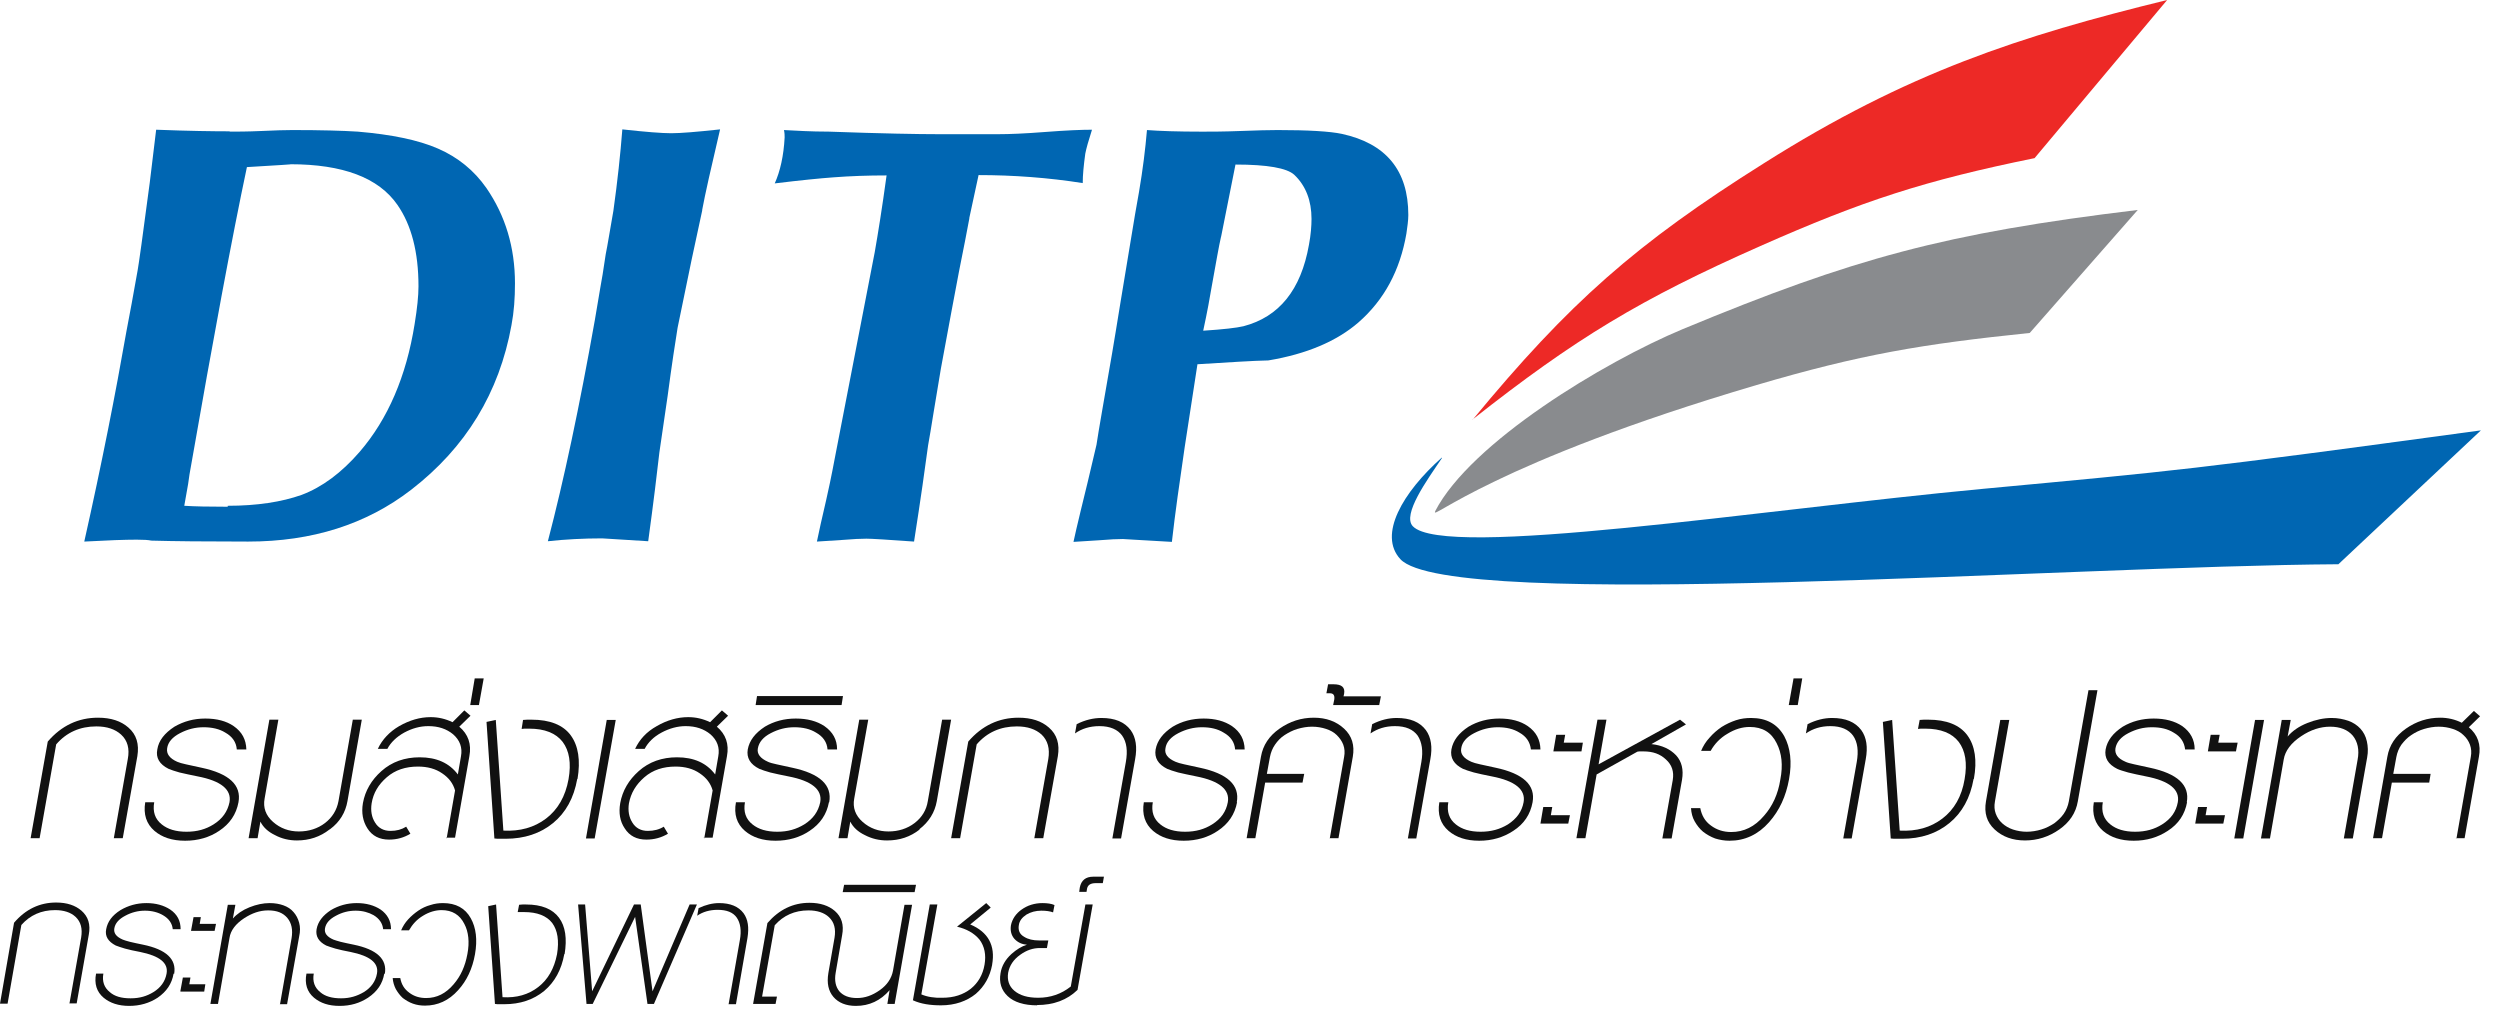 <svg viewBox="0 0 89 36" fill="none" xmlns="http://www.w3.org/2000/svg">
<path d="M4.05 29.85L4.55 27.02C4.62 26.65 4.54 26.36 4.31 26.15C4.1 25.96 3.81 25.86 3.43 25.86C2.85 25.86 2.37 26.07 2 26.5L1.41 29.84H1.09L1.7 26.4C2.19 25.83 2.79 25.55 3.49 25.55C3.95 25.55 4.31 25.67 4.57 25.9C4.86 26.15 4.96 26.49 4.89 26.92L4.37 29.84H4.05V29.85Z" fill="#111111"></path>
<path d="M8.49 28.56C8.41 28.99 8.18 29.33 7.8 29.58C7.46 29.81 7.05 29.93 6.59 29.93C6.13 29.93 5.77 29.81 5.5 29.58C5.21 29.33 5.1 28.99 5.17 28.56H5.49C5.43 28.9 5.52 29.16 5.76 29.35C5.97 29.52 6.26 29.61 6.64 29.61C7.02 29.61 7.33 29.52 7.6 29.35C7.92 29.15 8.1 28.89 8.17 28.56C8.25 28.11 7.87 27.8 7.04 27.64C6.78 27.59 6.57 27.54 6.39 27.5C6.22 27.45 6.09 27.41 6 27.37C5.68 27.21 5.54 26.98 5.6 26.68C5.65 26.36 5.86 26.1 6.21 25.87C6.54 25.68 6.9 25.58 7.31 25.58C7.72 25.58 8.06 25.67 8.32 25.85C8.62 26.06 8.76 26.33 8.77 26.68H8.43C8.41 26.42 8.27 26.22 8.02 26.08C7.81 25.95 7.55 25.89 7.25 25.89C6.95 25.89 6.68 25.96 6.41 26.1C6.14 26.24 5.98 26.42 5.95 26.64C5.92 26.84 6.04 27 6.31 27.12C6.38 27.15 6.48 27.18 6.62 27.21C6.76 27.24 6.95 27.28 7.17 27.33C8.16 27.54 8.6 27.95 8.49 28.56Z" fill="#111111"></path>
<path d="M11.73 29.53C11.4 29.79 11.01 29.92 10.57 29.92C10.3 29.92 10.03 29.86 9.79 29.73C9.54 29.61 9.37 29.45 9.27 29.25L9.17 29.84H8.85L9.59 25.62H9.91L9.42 28.43C9.36 28.75 9.46 29.03 9.72 29.26C9.98 29.49 10.29 29.6 10.64 29.6C10.99 29.6 11.31 29.5 11.57 29.3C11.83 29.1 11.99 28.84 12.05 28.52L12.56 25.62H12.88L12.37 28.52C12.3 28.92 12.1 29.26 11.75 29.52" fill="#111111"></path>
<path d="M15.9 29.85L16.2 28.14C16.13 27.89 15.98 27.69 15.74 27.53C15.51 27.37 15.22 27.29 14.88 27.29C14.44 27.29 14.07 27.41 13.77 27.67C13.47 27.93 13.29 28.23 13.23 28.6C13.19 28.86 13.23 29.09 13.35 29.28C13.47 29.48 13.66 29.58 13.9 29.58C14.12 29.58 14.3 29.53 14.46 29.43L14.61 29.68C14.38 29.82 14.13 29.89 13.85 29.89C13.51 29.89 13.25 29.76 13.08 29.49C12.92 29.24 12.86 28.94 12.92 28.59C13 28.15 13.22 27.77 13.58 27.45C13.95 27.12 14.41 26.96 14.94 26.96C15.54 26.96 15.99 27.16 16.3 27.57L16.41 26.93C16.47 26.61 16.37 26.35 16.13 26.14C15.9 25.95 15.61 25.85 15.25 25.85C14.95 25.85 14.67 25.93 14.39 26.08C14.12 26.23 13.91 26.43 13.79 26.66H13.45C13.61 26.32 13.87 26.05 14.21 25.85C14.58 25.64 14.95 25.53 15.33 25.53C15.6 25.53 15.86 25.59 16.11 25.71L16.53 25.29L16.75 25.48L16.35 25.87C16.67 26.14 16.79 26.49 16.71 26.92L16.2 29.82H15.88L15.9 29.85Z" fill="#111111"></path>
<path d="M16.74 25.1L16.9 24.15H17.22L17.05 25.1H16.74Z" fill="#111111"></path>
<path d="M20.55 27.73C20.43 28.41 20.14 28.93 19.69 29.3C19.24 29.67 18.67 29.86 18 29.86C17.93 29.86 17.86 29.86 17.8 29.86C17.74 29.86 17.67 29.86 17.6 29.85L17.32 25.7L17.65 25.63L17.92 29.57C18.51 29.6 19.02 29.46 19.44 29.14C19.86 28.82 20.13 28.35 20.24 27.74C20.34 27.17 20.27 26.73 20.03 26.41C19.79 26.1 19.39 25.94 18.84 25.94H18.71C18.71 25.94 18.62 25.94 18.57 25.95L18.62 25.63C18.67 25.63 18.72 25.62 18.77 25.62H18.92C19.58 25.62 20.05 25.81 20.32 26.18C20.59 26.55 20.67 27.07 20.56 27.73" fill="#111111"></path>
<path d="M20.86 29.85L21.6 25.63H21.92L21.17 29.85H20.86Z" fill="#111111"></path>
<path d="M25.07 29.85L25.37 28.14C25.3 27.89 25.15 27.69 24.91 27.53C24.68 27.37 24.39 27.29 24.05 27.29C23.61 27.29 23.24 27.41 22.94 27.67C22.64 27.93 22.46 28.23 22.39 28.6C22.35 28.86 22.39 29.09 22.51 29.28C22.63 29.48 22.82 29.58 23.06 29.58C23.28 29.58 23.47 29.53 23.63 29.43L23.78 29.68C23.55 29.82 23.29 29.89 23.01 29.89C22.67 29.89 22.41 29.76 22.24 29.49C22.07 29.24 22.02 28.94 22.08 28.59C22.16 28.15 22.38 27.77 22.74 27.45C23.11 27.12 23.57 26.96 24.1 26.96C24.7 26.96 25.15 27.16 25.46 27.57L25.57 26.93C25.63 26.61 25.53 26.35 25.29 26.14C25.06 25.95 24.77 25.85 24.41 25.85C24.12 25.85 23.83 25.93 23.55 26.08C23.27 26.23 23.07 26.43 22.95 26.66H22.61C22.77 26.32 23.02 26.05 23.38 25.85C23.74 25.64 24.12 25.53 24.5 25.53C24.77 25.53 25.03 25.59 25.28 25.71L25.7 25.29L25.92 25.48L25.52 25.87C25.84 26.14 25.96 26.49 25.88 26.92L25.37 29.82H25.05L25.07 29.85Z" fill="#111111"></path>
<path d="M29.51 28.56C29.43 28.99 29.2 29.33 28.82 29.58C28.48 29.81 28.07 29.93 27.61 29.93C27.15 29.93 26.79 29.81 26.52 29.58C26.23 29.33 26.12 28.99 26.2 28.56H26.52C26.46 28.9 26.55 29.16 26.79 29.35C27 29.52 27.29 29.61 27.67 29.61C28.05 29.61 28.35 29.52 28.63 29.35C28.95 29.15 29.13 28.89 29.2 28.56C29.28 28.11 28.9 27.8 28.07 27.64C27.81 27.59 27.59 27.54 27.42 27.5C27.25 27.45 27.12 27.41 27.03 27.37C26.71 27.21 26.57 26.98 26.62 26.68C26.68 26.36 26.88 26.1 27.23 25.87C27.55 25.68 27.92 25.58 28.33 25.58C28.74 25.58 29.08 25.67 29.35 25.85C29.65 26.06 29.8 26.33 29.8 26.68H29.46C29.44 26.42 29.3 26.22 29.05 26.08C28.84 25.95 28.58 25.89 28.28 25.89C27.98 25.89 27.71 25.96 27.44 26.1C27.17 26.24 27.02 26.42 26.98 26.64C26.94 26.84 27.07 27 27.34 27.12C27.4 27.15 27.51 27.18 27.65 27.21C27.79 27.24 27.97 27.28 28.2 27.33C29.19 27.54 29.63 27.95 29.52 28.56" fill="#111111"></path>
<path d="M26.9 25.1L26.95 24.78H30.01L29.96 25.1H26.9Z" fill="#111111"></path>
<path d="M32.74 29.53C32.41 29.79 32.03 29.92 31.58 29.92C31.3 29.92 31.04 29.86 30.79 29.73C30.54 29.61 30.37 29.45 30.27 29.25L30.17 29.84H29.85L30.59 25.62H30.91L30.41 28.43C30.35 28.75 30.45 29.03 30.71 29.26C30.97 29.49 31.28 29.6 31.63 29.6C31.98 29.6 32.3 29.5 32.56 29.3C32.82 29.1 32.98 28.84 33.03 28.52L33.54 25.62H33.86L33.35 28.52C33.28 28.92 33.07 29.26 32.73 29.52" fill="#111111"></path>
<path d="M36.82 29.85L37.32 27.02C37.38 26.65 37.3 26.36 37.08 26.15C36.87 25.96 36.58 25.86 36.2 25.86C35.62 25.86 35.14 26.07 34.77 26.5L34.18 29.84H33.86L34.47 26.4C34.96 25.83 35.56 25.55 36.26 25.55C36.72 25.55 37.08 25.67 37.34 25.9C37.63 26.15 37.73 26.49 37.66 26.92L37.14 29.84H36.83L36.82 29.85Z" fill="#111111"></path>
<path d="M39.6 29.85L40.08 27.13C40.15 26.73 40.11 26.42 39.95 26.19C39.79 25.97 39.52 25.85 39.14 25.85C38.8 25.85 38.51 25.94 38.27 26.11L38.33 25.78C38.63 25.63 38.92 25.56 39.21 25.56C39.69 25.56 40.03 25.7 40.25 25.99C40.44 26.25 40.49 26.6 40.41 27.03L39.91 29.85H39.59H39.6Z" fill="#111111"></path>
<path d="M44.04 28.56C43.96 28.99 43.73 29.33 43.35 29.58C43.01 29.81 42.6 29.93 42.14 29.93C41.68 29.93 41.32 29.81 41.05 29.58C40.76 29.33 40.65 28.99 40.72 28.56H41.04C40.98 28.9 41.07 29.16 41.31 29.35C41.52 29.52 41.81 29.61 42.19 29.61C42.57 29.61 42.88 29.52 43.15 29.35C43.47 29.15 43.65 28.89 43.71 28.56C43.79 28.11 43.41 27.8 42.59 27.64C42.33 27.59 42.12 27.54 41.94 27.5C41.77 27.45 41.64 27.41 41.55 27.37C41.23 27.21 41.09 26.98 41.14 26.68C41.2 26.36 41.4 26.1 41.75 25.87C42.07 25.68 42.44 25.58 42.85 25.58C43.26 25.58 43.59 25.67 43.86 25.85C44.16 26.06 44.3 26.33 44.31 26.68H43.97C43.95 26.42 43.81 26.22 43.56 26.08C43.35 25.95 43.1 25.89 42.79 25.89C42.5 25.89 42.22 25.96 41.95 26.1C41.68 26.24 41.52 26.42 41.49 26.64C41.45 26.84 41.57 27 41.85 27.12C41.92 27.15 42.02 27.18 42.16 27.21C42.3 27.24 42.48 27.28 42.71 27.33C43.7 27.54 44.14 27.95 44.03 28.56" fill="#111111"></path>
<path d="M47.34 29.85L47.85 26.95C47.88 26.79 47.87 26.65 47.82 26.51C47.77 26.38 47.69 26.27 47.59 26.17C47.49 26.07 47.36 26 47.21 25.95C47.06 25.9 46.89 25.87 46.71 25.87C46.53 25.87 46.36 25.9 46.19 25.95C46.02 26 45.87 26.08 45.73 26.17C45.59 26.26 45.48 26.38 45.39 26.51C45.3 26.64 45.24 26.79 45.21 26.95L45.1 27.55H46.43L46.37 27.86H45.04L44.69 29.84H44.38L44.89 26.94C44.96 26.53 45.18 26.2 45.55 25.94C45.92 25.68 46.33 25.55 46.77 25.55C47.21 25.55 47.57 25.68 47.85 25.94C48.13 26.2 48.23 26.53 48.16 26.94L47.65 29.84H47.33L47.34 29.85Z" fill="#111111"></path>
<path d="M47.46 25.1L47.5 24.9C47.52 24.75 47.47 24.68 47.34 24.68H47.22L47.28 24.36H47.47C47.77 24.36 47.89 24.47 47.85 24.7L47.83 24.79H49.16L49.1 25.1H47.46Z" fill="#111111"></path>
<path d="M50.12 29.85L50.6 27.13C50.67 26.73 50.62 26.42 50.47 26.19C50.31 25.97 50.05 25.85 49.66 25.85C49.32 25.85 49.04 25.94 48.79 26.11L48.85 25.78C49.15 25.63 49.44 25.56 49.72 25.56C50.2 25.56 50.54 25.7 50.76 25.99C50.95 26.25 51 26.6 50.92 27.03L50.42 29.85H50.1H50.12Z" fill="#111111"></path>
<path d="M54.56 28.56C54.48 28.99 54.26 29.33 53.87 29.58C53.52 29.81 53.12 29.93 52.66 29.93C52.2 29.93 51.84 29.81 51.57 29.58C51.28 29.33 51.17 28.99 51.24 28.56H51.56C51.5 28.9 51.59 29.16 51.83 29.35C52.04 29.52 52.33 29.61 52.71 29.61C53.09 29.61 53.4 29.52 53.68 29.35C53.99 29.15 54.18 28.89 54.24 28.56C54.32 28.11 53.94 27.8 53.11 27.64C52.85 27.59 52.63 27.54 52.47 27.5C52.3 27.45 52.17 27.41 52.08 27.37C51.76 27.21 51.62 26.98 51.67 26.68C51.73 26.36 51.93 26.1 52.28 25.87C52.6 25.68 52.97 25.58 53.38 25.58C53.79 25.58 54.13 25.67 54.39 25.85C54.69 26.06 54.83 26.33 54.84 26.68H54.5C54.47 26.42 54.34 26.22 54.09 26.08C53.88 25.95 53.63 25.89 53.32 25.89C53.03 25.89 52.75 25.96 52.48 26.1C52.21 26.24 52.05 26.42 52.02 26.64C51.98 26.84 52.11 27 52.38 27.12C52.45 27.15 52.55 27.18 52.69 27.21C52.83 27.24 53.01 27.28 53.24 27.33C54.23 27.54 54.67 27.95 54.56 28.56Z" fill="#111111"></path>
<path d="M54.84 29.32L54.94 28.73H55.26L55.21 29.02H55.89L55.83 29.32H54.83H54.84ZM55.3 26.75L55.4 26.16H55.72L55.67 26.44H56.35L56.3 26.75H55.3Z" fill="#111111"></path>
<path d="M59.18 29.85L59.55 27.77C59.6 27.47 59.52 27.23 59.31 27.04C59.1 26.84 58.84 26.75 58.51 26.75C58.48 26.75 58.44 26.75 58.4 26.75C58.36 26.75 58.33 26.75 58.29 26.76L56.84 27.57L56.44 29.84H56.12L56.87 25.62H57.19L56.91 27.21L59.81 25.62L60.02 25.79L58.79 26.49C59.17 26.53 59.46 26.67 59.67 26.89C59.87 27.11 59.94 27.4 59.88 27.76L59.51 29.85H59.19H59.18Z" fill="#111111"></path>
<path d="M63.69 27.74C63.58 28.35 63.35 28.85 62.98 29.27C62.59 29.71 62.12 29.93 61.57 29.93C61.39 29.93 61.22 29.9 61.06 29.85C60.9 29.79 60.76 29.71 60.63 29.61C60.51 29.51 60.41 29.38 60.33 29.24C60.25 29.1 60.21 28.94 60.2 28.77H60.53C60.58 29.03 60.7 29.24 60.91 29.39C61.11 29.54 61.35 29.62 61.63 29.62C62.08 29.62 62.47 29.43 62.8 29.04C63.1 28.7 63.3 28.27 63.38 27.75C63.48 27.24 63.43 26.81 63.25 26.46C63.06 26.07 62.74 25.88 62.29 25.88C62.02 25.88 61.76 25.96 61.5 26.12C61.24 26.27 61.04 26.48 60.9 26.73H60.56C60.63 26.56 60.73 26.4 60.86 26.26C60.99 26.11 61.13 25.99 61.29 25.88C61.45 25.78 61.62 25.7 61.8 25.64C61.98 25.58 62.16 25.56 62.34 25.56C62.89 25.56 63.28 25.78 63.52 26.21C63.74 26.62 63.8 27.13 63.69 27.74Z" fill="#111111"></path>
<path d="M63.68 25.1L63.85 24.15H64.16L64 25.1H63.68Z" fill="#111111"></path>
<path d="M65.62 29.85L66.1 27.13C66.17 26.73 66.13 26.42 65.97 26.19C65.81 25.97 65.54 25.85 65.16 25.85C64.82 25.85 64.54 25.94 64.29 26.11L64.35 25.78C64.65 25.63 64.94 25.56 65.22 25.56C65.7 25.56 66.04 25.7 66.26 25.99C66.45 26.25 66.5 26.6 66.42 27.03L65.92 29.85H65.6H65.62Z" fill="#111111"></path>
<path d="M70.26 27.73C70.14 28.41 69.85 28.93 69.4 29.3C68.95 29.67 68.39 29.86 67.71 29.86C67.64 29.86 67.57 29.86 67.51 29.86C67.45 29.86 67.38 29.86 67.31 29.85L67.03 25.7L67.36 25.63L67.63 29.57C68.23 29.6 68.73 29.46 69.15 29.14C69.57 28.82 69.84 28.35 69.94 27.74C70.04 27.17 69.97 26.73 69.73 26.41C69.49 26.1 69.09 25.94 68.54 25.94H68.42C68.42 25.94 68.33 25.94 68.28 25.95L68.34 25.63C68.34 25.63 68.44 25.62 68.49 25.62H68.64C69.3 25.62 69.77 25.81 70.04 26.18C70.31 26.55 70.39 27.07 70.27 27.73" fill="#111111"></path>
<path d="M73.31 29.53C72.94 29.79 72.53 29.92 72.09 29.92C71.65 29.92 71.29 29.79 71.01 29.53C70.73 29.27 70.63 28.94 70.7 28.53L71.21 25.63H71.53L71.02 28.53C70.99 28.69 71 28.84 71.05 28.97C71.1 29.1 71.17 29.21 71.28 29.31C71.38 29.4 71.51 29.48 71.66 29.53C71.81 29.58 71.98 29.61 72.15 29.61C72.32 29.61 72.51 29.58 72.67 29.53C72.84 29.48 72.99 29.4 73.13 29.31C73.26 29.21 73.38 29.1 73.47 28.97C73.56 28.84 73.62 28.69 73.65 28.53L74.35 24.57H74.67L73.97 28.53C73.9 28.94 73.68 29.27 73.31 29.53Z" fill="#111111"></path>
<path d="M77.86 28.56C77.78 28.99 77.56 29.33 77.17 29.58C76.82 29.81 76.42 29.93 75.96 29.93C75.5 29.93 75.14 29.81 74.87 29.58C74.58 29.33 74.47 28.99 74.54 28.56H74.86C74.8 28.9 74.89 29.16 75.13 29.35C75.34 29.52 75.63 29.61 76.01 29.61C76.39 29.61 76.7 29.52 76.97 29.35C77.29 29.15 77.47 28.89 77.53 28.56C77.61 28.11 77.23 27.8 76.4 27.64C76.14 27.59 75.93 27.54 75.76 27.5C75.59 27.45 75.45 27.41 75.37 27.37C75.05 27.21 74.91 26.98 74.96 26.68C75.02 26.36 75.22 26.1 75.57 25.87C75.89 25.68 76.26 25.58 76.67 25.58C77.08 25.58 77.42 25.67 77.69 25.85C77.98 26.06 78.13 26.33 78.13 26.68H77.79C77.76 26.42 77.63 26.22 77.38 26.08C77.17 25.95 76.92 25.89 76.61 25.89C76.3 25.89 76.04 25.96 75.77 26.1C75.5 26.24 75.35 26.42 75.31 26.64C75.28 26.84 75.39 27 75.67 27.12C75.73 27.15 75.84 27.18 75.98 27.21C76.12 27.24 76.3 27.28 76.53 27.33C77.52 27.54 77.96 27.95 77.85 28.56" fill="#111111"></path>
<path d="M78.15 29.32L78.25 28.73H78.57L78.52 29.02H79.21L79.15 29.32H78.15ZM78.6 26.75L78.7 26.16H79.02L78.97 26.44H79.66L79.6 26.75H78.6Z" fill="#111111"></path>
<path d="M79.54 29.85L80.28 25.63H80.6L79.86 29.85H79.54Z" fill="#111111"></path>
<path d="M83.44 29.85L83.93 27.05C84 26.69 83.93 26.4 83.76 26.19C83.58 25.98 83.31 25.87 82.95 25.87C82.61 25.87 82.26 25.98 81.92 26.21C81.56 26.45 81.35 26.73 81.3 27.04L80.81 29.85H80.49L81.23 25.63H81.55L81.44 26.22C81.61 26.02 81.84 25.86 82.14 25.74C82.44 25.62 82.73 25.56 83.01 25.56C83.23 25.56 83.42 25.6 83.6 25.66C83.77 25.72 83.92 25.82 84.03 25.94C84.14 26.06 84.22 26.21 84.26 26.39C84.3 26.57 84.31 26.76 84.27 26.97L83.76 29.85H83.44Z" fill="#111111"></path>
<path d="M87.45 29.85L87.96 26.95C87.99 26.79 87.98 26.65 87.93 26.51C87.88 26.38 87.81 26.27 87.7 26.17C87.6 26.07 87.47 26 87.32 25.95C87.17 25.9 87 25.87 86.82 25.87C86.64 25.87 86.47 25.9 86.3 25.95C86.13 26 85.97 26.08 85.84 26.17C85.7 26.26 85.59 26.38 85.49 26.51C85.4 26.64 85.34 26.79 85.31 26.95L85.2 27.55H86.53L86.48 27.86H85.15L84.8 29.84H84.48L84.99 26.94C85.06 26.53 85.28 26.2 85.65 25.94C86.02 25.68 86.43 25.55 86.87 25.55C87.14 25.55 87.4 25.61 87.64 25.73L88.07 25.31L88.29 25.5L87.89 25.89C88.21 26.16 88.33 26.51 88.25 26.94L87.74 29.84H87.42L87.45 29.85Z" fill="#111111"></path>
<path d="M2.47 35.74L2.89 33.37C2.94 33.06 2.88 32.82 2.69 32.64C2.52 32.48 2.27 32.4 1.96 32.4C1.47 32.4 1.07 32.58 0.76 32.93L0.27 35.73H0L0.5 32.85C0.91 32.37 1.41 32.13 2 32.13C2.38 32.13 2.68 32.23 2.9 32.42C3.14 32.63 3.23 32.91 3.16 33.28L2.73 35.72H2.47V35.74Z" fill="#111111"></path>
<path d="M6.18 34.66C6.12 35.02 5.93 35.3 5.61 35.52C5.32 35.71 4.98 35.81 4.6 35.81C4.22 35.81 3.92 35.71 3.69 35.52C3.44 35.31 3.35 35.02 3.42 34.66H3.68C3.63 34.94 3.71 35.16 3.91 35.32C4.08 35.47 4.32 35.54 4.65 35.54C4.98 35.54 5.23 35.46 5.46 35.32C5.72 35.16 5.88 34.94 5.93 34.66C6 34.28 5.68 34.03 4.99 33.89C4.77 33.85 4.6 33.81 4.45 33.77C4.31 33.73 4.2 33.69 4.12 33.66C3.85 33.52 3.73 33.33 3.78 33.08C3.83 32.81 3.99 32.59 4.29 32.4C4.56 32.24 4.87 32.15 5.21 32.15C5.55 32.15 5.83 32.23 6.06 32.38C6.31 32.55 6.43 32.78 6.43 33.08H6.15C6.13 32.87 6.01 32.7 5.8 32.58C5.63 32.48 5.41 32.42 5.16 32.42C4.92 32.42 4.68 32.48 4.46 32.6C4.23 32.72 4.1 32.87 4.07 33.05C4.04 33.22 4.14 33.35 4.37 33.45C4.42 33.47 4.51 33.5 4.63 33.53C4.75 33.56 4.9 33.59 5.09 33.63C5.92 33.8 6.29 34.15 6.2 34.67" fill="#111111"></path>
<path d="M6.42 35.29L6.51 34.8H6.78L6.74 35.04H7.31L7.27 35.3H6.43L6.42 35.29ZM6.8 33.14L6.89 32.65H7.15L7.11 32.89H7.69L7.64 33.14H6.8Z" fill="#111111"></path>
<path d="M9.97 35.74L10.38 33.4C10.43 33.1 10.38 32.86 10.23 32.68C10.08 32.5 9.86 32.41 9.55 32.41C9.24 32.41 8.97 32.51 8.69 32.69C8.39 32.89 8.21 33.12 8.17 33.39L7.76 35.74H7.49L8.11 32.21H8.38L8.29 32.7C8.43 32.54 8.63 32.4 8.88 32.3C9.13 32.2 9.37 32.15 9.6 32.15C9.79 32.15 9.95 32.18 10.09 32.23C10.23 32.28 10.36 32.36 10.45 32.47C10.54 32.57 10.61 32.7 10.65 32.85C10.69 33 10.69 33.16 10.65 33.34L10.22 35.75H9.96L9.97 35.74Z" fill="#111111"></path>
<path d="M13.68 34.66C13.62 35.02 13.43 35.3 13.1 35.52C12.81 35.71 12.48 35.81 12.09 35.81C11.7 35.81 11.41 35.71 11.18 35.52C10.93 35.31 10.84 35.02 10.91 34.66H11.17C11.12 34.94 11.2 35.16 11.4 35.32C11.57 35.47 11.82 35.54 12.14 35.54C12.46 35.54 12.71 35.46 12.95 35.32C13.21 35.16 13.37 34.94 13.42 34.66C13.49 34.28 13.17 34.03 12.48 33.89C12.27 33.85 12.08 33.81 11.94 33.77C11.8 33.73 11.69 33.69 11.61 33.66C11.34 33.52 11.23 33.33 11.27 33.08C11.32 32.81 11.49 32.59 11.78 32.4C12.05 32.24 12.36 32.15 12.7 32.15C13.04 32.15 13.32 32.23 13.55 32.38C13.79 32.55 13.92 32.78 13.92 33.08H13.64C13.62 32.87 13.5 32.7 13.3 32.58C13.12 32.48 12.91 32.42 12.66 32.42C12.41 32.42 12.18 32.48 11.96 32.6C11.73 32.72 11.6 32.87 11.57 33.05C11.54 33.22 11.64 33.35 11.87 33.45C11.93 33.47 12.01 33.5 12.13 33.53C12.25 33.56 12.4 33.59 12.59 33.63C13.42 33.8 13.79 34.15 13.7 34.67" fill="#111111"></path>
<path d="M16.91 33.97C16.82 34.48 16.62 34.91 16.31 35.25C15.98 35.62 15.58 35.8 15.13 35.8C14.98 35.8 14.84 35.78 14.7 35.73C14.56 35.68 14.45 35.61 14.34 35.53C14.24 35.44 14.16 35.33 14.09 35.21C14.03 35.09 13.99 34.96 13.98 34.82H14.25C14.29 35.04 14.39 35.21 14.57 35.34C14.74 35.47 14.94 35.53 15.17 35.53C15.55 35.53 15.87 35.37 16.15 35.04C16.4 34.75 16.56 34.4 16.64 33.96C16.72 33.54 16.68 33.17 16.53 32.89C16.37 32.57 16.1 32.4 15.72 32.4C15.5 32.4 15.27 32.47 15.06 32.6C14.84 32.73 14.68 32.91 14.56 33.12H14.28C14.34 32.98 14.42 32.85 14.53 32.73C14.64 32.61 14.76 32.51 14.89 32.42C15.02 32.33 15.17 32.26 15.32 32.22C15.47 32.17 15.62 32.15 15.77 32.15C16.23 32.15 16.56 32.33 16.76 32.69C16.95 33.03 17 33.46 16.91 33.97Z" fill="#111111"></path>
<path d="M20.09 33.96C19.99 34.52 19.75 34.96 19.37 35.28C18.99 35.59 18.52 35.75 17.95 35.75C17.89 35.75 17.83 35.75 17.78 35.75C17.73 35.75 17.67 35.75 17.62 35.74L17.38 32.26L17.66 32.2L17.89 35.5C18.39 35.53 18.81 35.41 19.16 35.14C19.51 34.87 19.73 34.48 19.83 33.97C19.91 33.49 19.85 33.12 19.66 32.86C19.46 32.6 19.12 32.47 18.66 32.47H18.55C18.55 32.47 18.48 32.47 18.43 32.47L18.48 32.21C18.48 32.21 18.57 32.2 18.6 32.2H18.73C19.28 32.2 19.67 32.36 19.9 32.67C20.13 32.98 20.19 33.41 20.1 33.97" fill="#111111"></path>
<path d="M23.28 35.74H23.05L22.61 32.64L21.1 35.74H20.88L20.58 32.2H20.83L21.08 35.29L22.57 32.2H22.81L23.23 35.29L24.55 32.2H24.81L23.28 35.74Z" fill="#111111"></path>
<path d="M25.94 35.74L26.34 33.46C26.4 33.13 26.36 32.86 26.23 32.67C26.1 32.48 25.87 32.39 25.55 32.39C25.27 32.39 25.02 32.46 24.82 32.6L24.87 32.33C25.12 32.21 25.37 32.15 25.6 32.15C26 32.15 26.29 32.27 26.47 32.51C26.63 32.73 26.67 33.02 26.61 33.39L26.2 35.75H25.93L25.94 35.74Z" fill="#111111"></path>
<path d="M31.59 35.74L31.67 35.25C31.35 35.62 30.95 35.81 30.47 35.81C30.12 35.81 29.85 35.7 29.67 35.49C29.49 35.28 29.43 35 29.49 34.64L29.71 33.38C29.76 33.07 29.7 32.83 29.51 32.65C29.34 32.49 29.09 32.41 28.78 32.41C28.29 32.41 27.89 32.59 27.58 32.94L27.13 35.48H27.66L27.61 35.74H26.81L27.32 32.86C27.74 32.38 28.23 32.14 28.82 32.14C29.2 32.14 29.5 32.24 29.72 32.43C29.96 32.64 30.05 32.92 29.98 33.29L29.75 34.63C29.7 34.91 29.75 35.13 29.88 35.29C30.02 35.45 30.23 35.53 30.51 35.53C30.79 35.53 31.05 35.44 31.32 35.25C31.59 35.06 31.74 34.82 31.79 34.56L32.2 32.21H32.47L31.85 35.74H31.59Z" fill="#111111"></path>
<path d="M30 31.76L30.05 31.5H32.61L32.56 31.76H30Z" fill="#111111"></path>
<path d="M35.32 34.35C35.24 34.77 35.05 35.11 34.74 35.38C34.42 35.64 34 35.79 33.5 35.79C33.12 35.79 32.78 35.74 32.5 35.61L33.1 32.2H33.37L32.8 35.4C33.01 35.49 33.26 35.53 33.55 35.52C33.96 35.52 34.29 35.41 34.56 35.2C34.82 34.99 34.99 34.7 35.05 34.34C35.11 33.99 35.05 33.69 34.87 33.45C34.68 33.22 34.41 33.07 34.07 32.99L35.11 32.15L35.27 32.31L34.54 32.91C35.18 33.18 35.44 33.66 35.32 34.34" fill="#111111"></path>
<path d="M36.93 35.79C36.46 35.79 36.1 35.68 35.87 35.46C35.65 35.25 35.56 34.98 35.62 34.64C35.66 34.39 35.79 34.16 36.01 33.96C36.19 33.8 36.37 33.69 36.56 33.63C36.38 33.62 36.23 33.55 36.11 33.42C36 33.29 35.96 33.13 35.99 32.94C36.01 32.83 36.06 32.72 36.12 32.63C36.19 32.53 36.27 32.45 36.37 32.38C36.47 32.31 36.58 32.25 36.71 32.21C36.84 32.17 36.97 32.15 37.11 32.15C37.28 32.15 37.43 32.17 37.54 32.22L37.49 32.48C37.38 32.44 37.24 32.42 37.07 32.42C36.87 32.42 36.69 32.47 36.54 32.56C36.39 32.66 36.29 32.78 36.27 32.94C36.24 33.12 36.3 33.26 36.46 33.35C36.6 33.44 36.78 33.48 36.99 33.48H37.32L37.27 33.75H37.02C36.77 33.75 36.54 33.83 36.32 33.99C36.08 34.16 35.94 34.37 35.89 34.63C35.85 34.89 35.92 35.11 36.11 35.27C36.31 35.44 36.59 35.52 36.96 35.52C37.39 35.52 37.78 35.39 38.12 35.12L38.64 32.2H38.9L38.36 35.24C37.99 35.6 37.51 35.78 36.91 35.78" fill="#111111"></path>
<path d="M39.01 31.44C38.83 31.44 38.73 31.5 38.7 31.63L38.68 31.75H38.42L38.44 31.6C38.49 31.34 38.65 31.21 38.92 31.21H39.3L39.26 31.44H39.01Z" fill="#111111"></path>
<path d="M8.175 4.686C8.426 4.686 8.801 4.686 9.29 4.664C9.791 4.641 10.155 4.63 10.405 4.63C11.428 4.63 12.202 4.652 12.736 4.686C13.942 4.789 14.886 4.982 15.591 5.289C16.297 5.596 16.877 6.063 17.32 6.7C17.991 7.678 18.333 8.804 18.333 10.089C18.333 10.613 18.299 11.102 18.208 11.579C17.775 13.979 16.581 15.936 14.636 17.437C13.044 18.666 11.11 19.28 8.835 19.28C7.3 19.28 6.151 19.268 5.389 19.246C5.286 19.223 5.116 19.212 4.865 19.212C4.456 19.212 3.83 19.234 3 19.28C3.626 16.493 4.115 14.002 4.501 11.795C4.615 11.193 4.752 10.476 4.9 9.623C4.934 9.441 5.082 8.406 5.332 6.495C5.366 6.199 5.446 5.574 5.559 4.618C6.731 4.664 7.607 4.675 8.175 4.675M8.107 18.006C9.154 18.006 10.029 17.869 10.735 17.619C11.463 17.346 12.156 16.834 12.805 16.084C13.806 14.923 14.465 13.399 14.761 11.534C14.852 10.976 14.898 10.533 14.898 10.192C14.898 8.975 14.647 8.008 14.147 7.291C13.476 6.324 12.202 5.847 10.336 5.847C10.462 5.847 9.938 5.881 8.79 5.949C8.255 8.474 7.595 12.034 6.788 16.652C6.765 16.766 6.731 16.971 6.697 17.232L6.56 18.006C6.913 18.029 7.436 18.04 8.107 18.04" fill="#0066B2"></path>
<path d="M24.998 7.496C24.794 8.417 24.498 9.816 24.122 11.67C24.043 12.159 23.918 12.967 23.77 14.081L23.474 16.106C23.394 16.811 23.269 17.858 23.076 19.268C21.984 19.2 21.438 19.166 21.438 19.166C20.778 19.166 20.13 19.2 19.504 19.268C20.073 17.096 20.631 14.468 21.176 11.397C21.211 11.192 21.279 10.806 21.37 10.248C21.415 10.009 21.483 9.611 21.563 9.054C21.631 8.724 21.711 8.212 21.836 7.507C21.984 6.449 22.086 5.494 22.155 4.606C22.985 4.697 23.565 4.743 23.895 4.743C24.225 4.743 24.794 4.697 25.635 4.606C25.317 5.96 25.101 6.915 24.998 7.473" fill="#0066B2"></path>
<path d="M34.508 7.78C34.428 8.224 34.303 8.849 34.144 9.646C33.996 10.419 33.78 11.579 33.495 13.126L33.234 14.696C33.154 15.208 33.086 15.595 33.04 15.856C32.938 16.618 32.779 17.756 32.54 19.28C31.596 19.212 31.027 19.177 30.845 19.177C30.663 19.177 30.367 19.189 29.969 19.223L29.082 19.28C29.15 18.939 29.264 18.438 29.412 17.801C29.48 17.505 29.594 16.982 29.73 16.254L31.141 8.975C31.255 8.326 31.402 7.416 31.562 6.245C30.902 6.245 30.276 6.267 29.674 6.313C29.207 6.347 28.513 6.415 27.581 6.529C27.774 6.097 27.899 5.551 27.933 4.891C27.933 4.823 27.933 4.743 27.91 4.63C28.343 4.652 28.877 4.686 29.503 4.686C31.414 4.755 32.699 4.777 33.37 4.777H35.565C35.929 4.777 36.487 4.755 37.215 4.698C37.954 4.641 38.5 4.618 38.875 4.618C38.75 5.005 38.671 5.289 38.636 5.471C38.58 5.881 38.545 6.233 38.545 6.518C37.317 6.324 36.066 6.233 34.837 6.233L34.508 7.758V7.78Z" fill="#0066B2"></path>
<path d="M42.8 4.687C43.095 4.687 43.55 4.687 44.142 4.664C44.745 4.641 45.188 4.63 45.484 4.63C46.576 4.63 47.338 4.675 47.77 4.766C49.34 5.108 50.136 6.063 50.136 7.655C50.136 7.849 50.102 8.076 50.068 8.315C49.84 9.635 49.272 10.681 48.362 11.477C47.588 12.148 46.519 12.603 45.154 12.831C44.597 12.842 43.755 12.899 42.629 12.967C42.538 13.547 42.39 14.537 42.174 15.925C41.992 17.165 41.833 18.279 41.719 19.291C40.536 19.223 39.956 19.189 39.979 19.189C39.797 19.189 39.501 19.201 39.103 19.235L38.216 19.291C38.273 19.041 38.352 18.666 38.477 18.165C38.614 17.608 38.807 16.823 39.035 15.834C39.114 15.299 39.308 14.219 39.592 12.569C39.66 12.16 39.763 11.557 39.888 10.772L40.24 8.645C40.366 7.872 40.468 7.269 40.548 6.837C40.684 6.04 40.775 5.301 40.832 4.63C41.276 4.664 41.924 4.687 42.8 4.687ZM43.471 8.418C43.391 8.759 43.289 9.362 43.13 10.238C43.073 10.579 42.982 11.091 42.834 11.773C43.55 11.727 44.028 11.671 44.267 11.614C45.53 11.284 46.314 10.329 46.599 8.713C46.667 8.349 46.69 8.042 46.69 7.792C46.69 7.144 46.485 6.609 46.075 6.222C45.814 5.983 45.12 5.858 43.983 5.858L43.471 8.429V8.418Z" fill="#0066B2"></path>
<path d="M51.091 18.211C50.921 18.552 53.173 16.471 62.534 13.707C66.242 12.615 68.415 12.251 72.259 11.853L76.104 7.474C69.234 8.304 65.992 9.191 59.907 11.716C57.097 12.888 52.354 15.754 51.091 18.2" fill="#898B8E"></path>
<path d="M51.331 16.288C49.932 17.528 49.056 19.041 49.852 19.905C51.592 21.793 73.636 20.144 83.247 20.087L88.32 15.321C77.947 16.732 77.526 16.755 70.588 17.403C62.694 18.142 51.422 19.917 50.296 18.734C49.909 18.324 50.807 17.084 51.331 16.311" fill="#0066B2"></path>
<path d="M52.422 14.935C56.084 12.046 58.405 10.646 62.67 8.758C66.321 7.143 68.517 6.427 72.43 5.63L77.15 0C71.906 1.285 67.903 2.582 62.795 5.812C58.234 8.679 55.857 10.783 52.422 14.946" fill="#ED2926"></path>
</svg>
